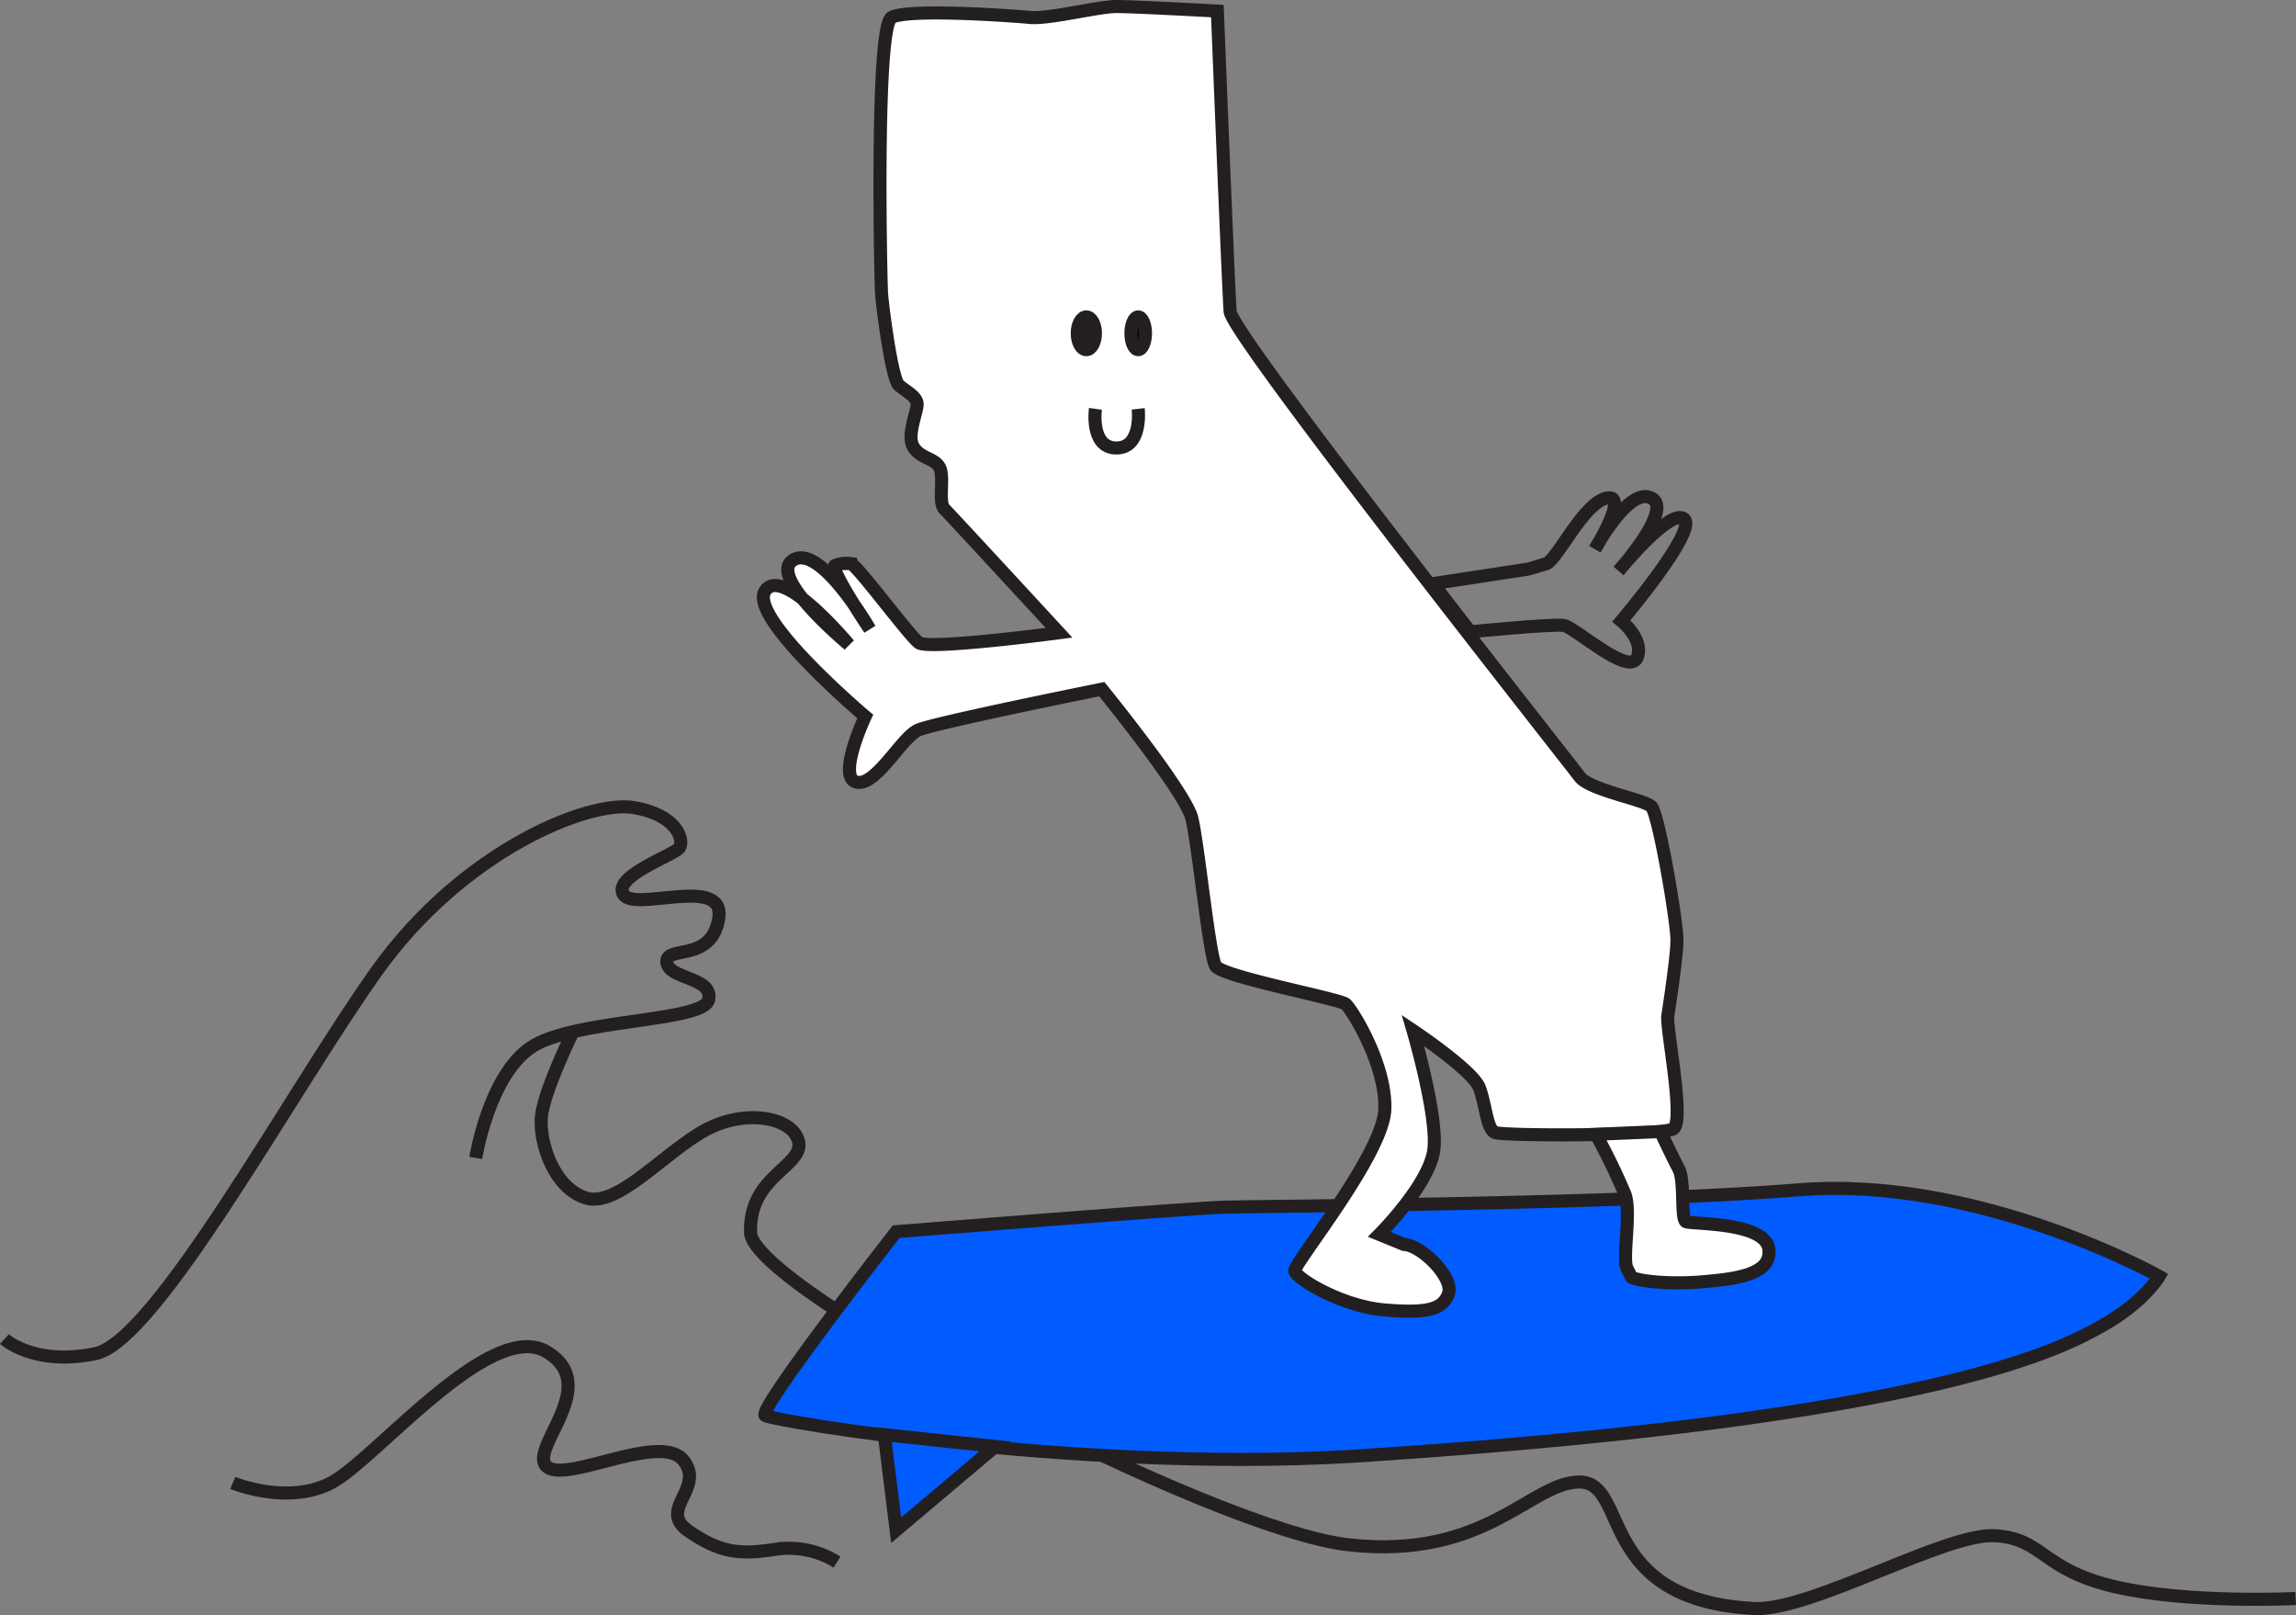 <svg xmlns="http://www.w3.org/2000/svg" width="252.319" height="177.439" viewBox="0 0 252.319 177.439">
  <rect x="0" y="0" width="252.319" height="177.439" fill="#808080" stroke="none"/>
  <g id="ventura-03" transform="translate(-5.417 0.717)">
    <g id="Layer_5_2_">
      <path id="路径_181359" data-name="路径 181359" d="M5.9,146.4s3.3,3,10,1.6,21.5-28.8,30.9-42S70,87.2,75,88c4.9.8,5.6,3.6,5.1,4.4s-7.3,3.1-6.2,5.1c1.1,2.1,11.3-2.2,10.5,2.7s-5.9,2.9-5.7,4.8,5.1,1.6,4.6,4.1-15,2.1-19.6,5.3-6,12.1-6,12.1" fill="none" stroke="#231f20" stroke-miterlimit="10" stroke-width="1.435"/>
      <path id="路径_181360" data-name="路径 181360" d="M31,162.2s6,2.5,10.8,0,17.5-18.1,23.7-14.4-2.1,10.7,0,12.6,12.4-3.8,15-.7c2.5,3.1-2.9,5.4.6,7.8s5.6,2.6,9.5,2a9.948,9.948,0,0,1,6.8,1.4" fill="none" stroke="#231f20" stroke-miterlimit="10" stroke-width="1.435"/>
      <path id="路径_181361" data-name="路径 181361" d="M257.7,174.9s-11.8.6-19.9-1.3-7.8-5.3-13.2-5.6-20.2,8.3-26.4,8c-17.4-.9-13.7-13.7-19.1-13.9-5.4-.1-10.3,8.6-25.5,6.9-15.1-1.7-65.5-28.1-65.7-34.3s5.7-7.2,5.3-9.9c-.5-2.7-5.7-3.8-10.2-1.4s-9.7,8.6-13.2,7.5-5.1-6-4.9-8.8,3.5-9.5,3.5-9.5" fill="none" stroke="#231f20" stroke-miterlimit="10" stroke-width="1.435"/>
    </g>
    <g id="Layer_4_2_">
      <path id="路径_181362" data-name="路径 181362" d="M103.9,134.6s-15.3,19.6-14.4,20.2,36.6,6.6,67.2,4.3c61.4-4.1,75.2-11.6,79.8-14.2s6.2-5.4,6.2-5.4-19.8-11.1-39.6-9.5-59.1,1.8-63,1.9C136.3,132,103.9,134.6,103.9,134.6Z" fill="#015cff" stroke="#231f20" stroke-miterlimit="10" stroke-width="1.435"/>
      <path id="路径_181363" data-name="路径 181363" d="M103.9,167.4l10.9-9.2-12.2-1.3Z" fill="#015cff" stroke="#231f20" stroke-miterlimit="10" stroke-width="1.435"/>
    </g>
    <g id="Layer_2_3_">
      <path id="路径_181364" data-name="路径 181364" d="M139.2.5S130.1,0,128.1,0s-7.4,1.4-9.5,1.2-13.4-1-15.2,0-1.2,29.1-1.1,30.4,1.1,9.3,1.9,10,1.9,1.2,2,2-1.2,3.5-.4,4.8,2.4,1.2,2.9,2.3-.2,3.8.5,4.5,12.6,13.6,12.6,13.6-14.3,1.9-15.4,1.1-6.9-8.7-7.5-8.7a3.454,3.454,0,0,0-1.7.2c-.7.3,3.8,7,3.8,7s-5.4-9.4-8.4-7.6,6.1,9.3,6.1,9.3-7.3-8.8-9.2-5.9,11,13.8,11,13.8-3.1,6.6-1,7.2,5-4.9,6.8-5.7S126.5,75,126.5,75s9.2,11.3,9.9,14.2,1.9,15,2.6,16.2,13.6,3.6,14.3,4.2,4.5,6.7,4.3,11.6-10,16.9-9.9,17.7,5.1,3.9,9.9,4.3,6.4-.1,7-1.8-2.9-5.3-4.9-5.4l-2.7-1.1s5.6-5.6,6-9.4-2.3-13-2.3-13,6.6,4.4,7.3,6.3.8,4.5,1.7,4.9c.8.4,18.3.4,19.6-.4s-.8-11.1-.6-12.4,1-6.6,1-8.2c.1-1.7-2-14-2.8-14.8s-6.8-1.8-7.9-3.3-38.1-48.3-38.4-51.1C140.4,30.7,139.2.5,139.2.5Z" fill="#fff" stroke="#231f20" stroke-miterlimit="10" stroke-width="1.435"/>
      <ellipse id="椭圆_4113" data-name="椭圆 4113" cx="1" cy="1.8" rx="1" ry="1.8" transform="translate(123.8 34.1)" fill="#231f20" stroke="#231f20" stroke-miterlimit="10" stroke-width="1.435"/>
      <ellipse id="椭圆_4114" data-name="椭圆 4114" cx="0.8" cy="1.8" rx="0.8" ry="1.8" transform="translate(129.7 34.1)" stroke="#231f20" stroke-miterlimit="10" stroke-width="1.435"/>
      <path id="路径_181365" data-name="路径 181365" d="M125.8,44.2s-.6,4.3,2.3,4.3,2.4-4.3,2.4-4.3" fill="none" stroke="#231f20" stroke-miterlimit="10" stroke-width="1.435"/>
      <path id="路径_181366" data-name="路径 181366" d="M173.4,61.8l2-.6c1.3-.7,4.1-6.7,6.6-7.2s-1.3,5.6-1.3,5.6,3.7-6.9,6.2-5.6c2.5,1.2-3.6,8-3.6,8s5.7-7,7.2-5.7-6.9,11.2-6.9,11.2,2.6,2.1,1.7,4.1c-1,1.9-6.7-3.3-8-3.6-1.3-.2-10.3.7-10.3.7l-4.1-5.3Z" fill="none" stroke="#231f20" stroke-miterlimit="10" stroke-width="1.435"/>
      <path id="路径_181367" data-name="路径 181367" d="M184.7,139.6c1,.5,4.5.8,7.9.5,3.3-.3,7.6-.7,7.2-3.6-.4-3-8.5-2.7-9.1-3s-.1-4.5-.8-5.8-2-4.1-2-4.1l-7.1.3a70.524,70.524,0,0,1,3.2,6.6c.7,2-.3,6.9.2,8.1Z" fill="#fff" stroke="#231f20" stroke-miterlimit="10" stroke-width="1.435"/>
    </g>
  </g>
</svg>
